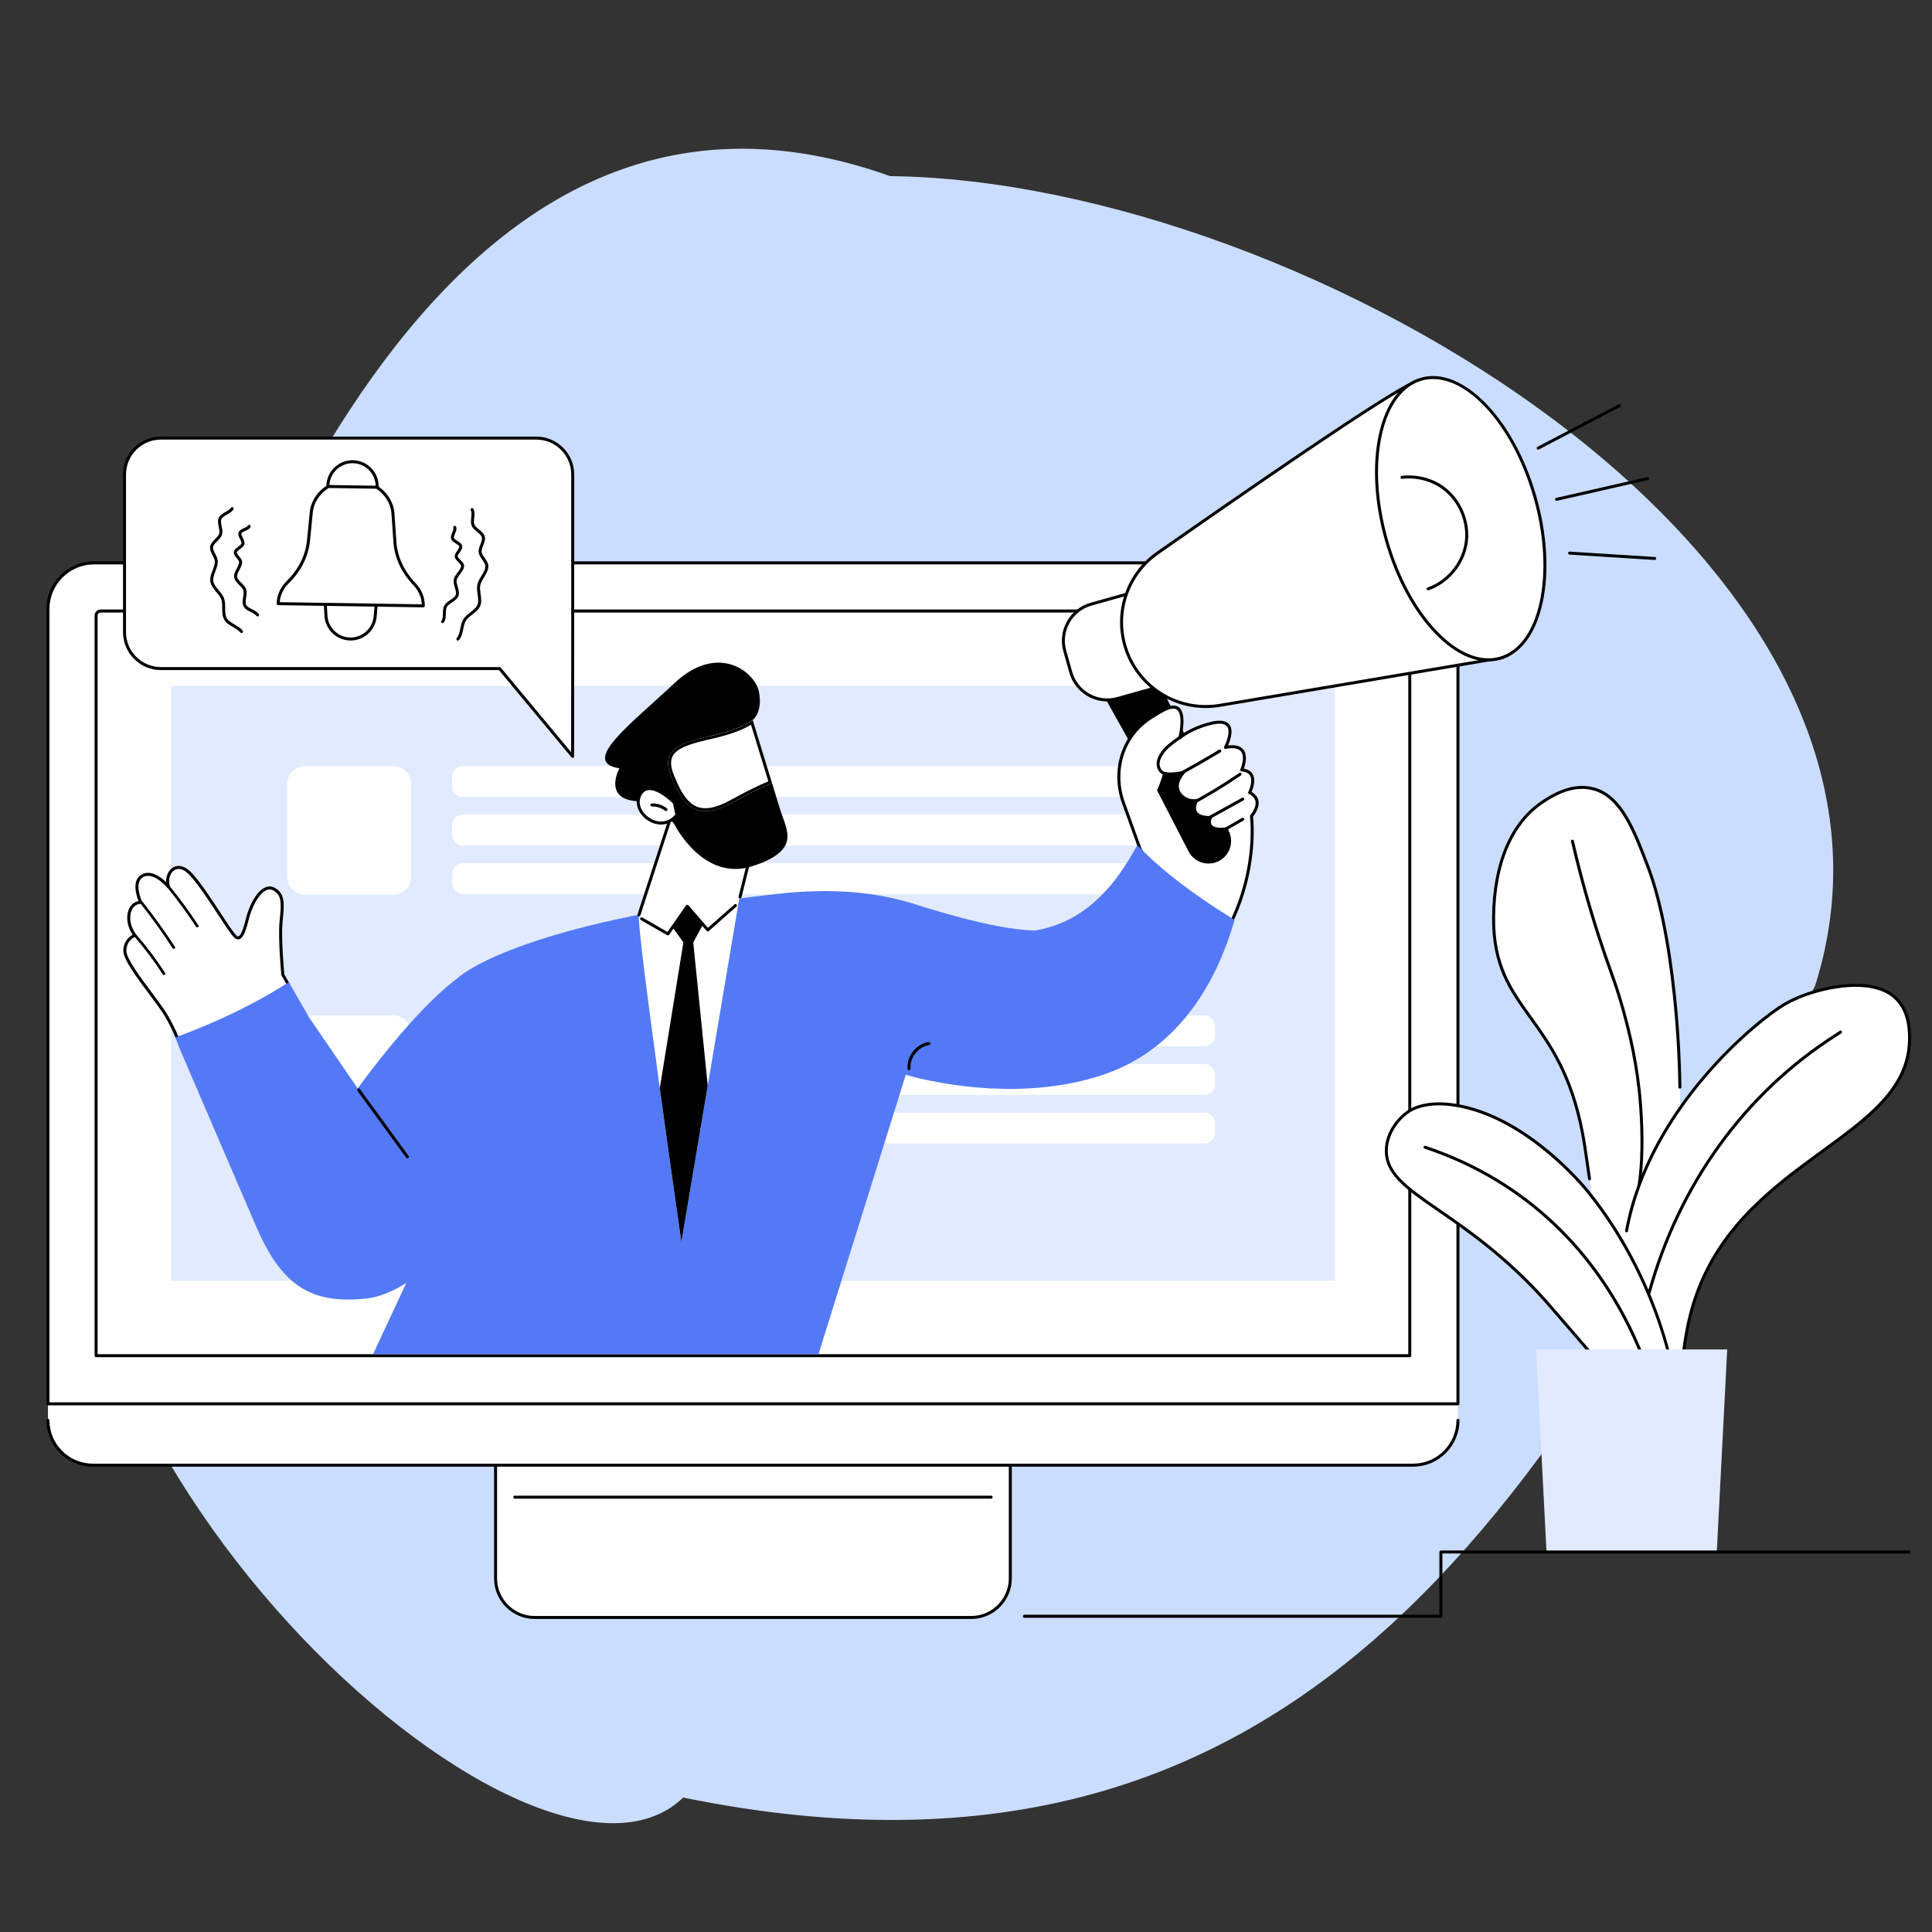 <svg xmlns="http://www.w3.org/2000/svg" id="a" viewBox="0 0 1080 1080"><rect x="0" y="0" width="1080" height="1080" fill="#333333" stroke="none"/><defs><style>.b{fill:#000;}.b,.c,.d,.e,.f{stroke-width:0px;}.c{fill:#e2eaff;}.d{fill:#caddff;}.e{fill:#5479f7;}.f{fill:#fff;}</style></defs><path class="d" d="M1014.64,551.13c-142.57,276.19-279.83,525.68-632.74,453.72-84.83,81.85-393.57-204.31-331.74-415C150.03,215.35,294.32,25.78,497.59,98.47c231.91,2.53,592.29,215.13,517.05,452.66Z"></path><path class="f" d="M26.8,793.95c0,13.85,11.23,25.09,25.09,25.09h738.03c13.85,0,25.09-11.23,25.09-25.09v-13.58H26.82l-.02,13.58h0Z"></path><path class="b" d="M789.91,819.87H51.88c-14.29,0-25.92-11.63-25.92-25.92,0-.46.37-.84.84-.84s.84.38.84.84c0,13.37,10.88,24.25,24.25,24.25h738.03c13.37,0,24.25-10.88,24.25-24.25,0-.46.38-.84.84-.84s.84.38.84.84c0,14.29-11.63,25.92-25.92,25.92h0Z"></path><path class="f" d="M814.99,784.76H26.8v-444.3c0-14.25,11.56-25.81,25.81-25.81h736.58c14.25,0,25.81,11.56,25.81,25.81v444.3h0Z"></path><path class="b" d="M27.64,783.92h786.52v-443.46c0-13.77-11.2-24.97-24.97-24.97H52.61c-13.77,0-24.97,11.2-24.97,24.97v443.46h0ZM814.99,785.59H26.8c-.46,0-.84-.38-.84-.84v-444.3c0-14.69,11.95-26.65,26.65-26.65h736.58c14.69,0,26.65,11.95,26.65,26.65v444.3c0,.46-.38.84-.84.84h0Z"></path><path class="b" d="M54.56,757h732.68v-412.85c0-.96-.79-1.75-1.75-1.75H56.3c-.96,0-1.75.78-1.75,1.75v412.85h0ZM788.07,758.67H53.72c-.46,0-.84-.37-.84-.84v-413.69c0-1.89,1.53-3.42,3.42-3.42h729.19c1.89,0,3.42,1.53,3.42,3.42v413.69c0,.46-.38.84-.84.84h0Z"></path><polygon class="c" points="95.59 715.97 95.59 383.43 746.2 383.43 746.2 715.97 95.59 715.97 95.59 715.97"></polygon><path class="f" d="M542.89,904.18h-243.99c-12.08,0-21.88-9.79-21.88-21.87v-63.27h287.74v63.27c0,12.08-9.8,21.87-21.88,21.87h0Z"></path><path class="b" d="M277.86,819.87v62.44c0,11.6,9.44,21.04,21.04,21.04h243.99c11.6,0,21.04-9.44,21.04-21.04v-62.44h-286.07ZM542.89,905.02h-243.99c-12.53,0-22.71-10.19-22.71-22.71v-63.27c0-.46.37-.84.84-.84h287.74c.46,0,.84.38.84.84v63.27c0,12.53-10.19,22.71-22.71,22.71h0Z"></path><path class="b" d="M554.05,837.76h-266.3c-.46,0-.84-.38-.84-.84s.38-.84.84-.84h266.3c.46,0,.84.37.84.84s-.38.84-.84.84h0Z"></path><path class="f" d="M219.89,500.15h-49.41c-5.47,0-9.9-4.43-9.9-9.89v-52.13c0-5.47,4.43-9.9,9.9-9.9h49.41c5.46,0,9.9,4.43,9.9,9.9v52.13c0,5.46-4.43,9.89-9.9,9.89h0Z"></path><path class="f" d="M673.22,445.48h-414.54c-3.28,0-5.94-2.66-5.94-5.94v-5.35c0-3.28,2.66-5.94,5.94-5.94h414.54c3.28,0,5.94,2.66,5.94,5.94v5.35c0,3.28-2.66,5.94-5.94,5.94h0Z"></path><path class="f" d="M673.22,472.65h-414.54c-3.28,0-5.94-2.66-5.94-5.95v-5.35c0-3.28,2.66-5.94,5.94-5.94h414.54c3.28,0,5.94,2.66,5.94,5.94v5.35c0,3.28-2.66,5.95-5.94,5.95h0Z"></path><path class="f" d="M673.22,499.82h-414.54c-3.28,0-5.94-2.66-5.94-5.95v-5.35c0-3.28,2.66-5.95,5.94-5.95h414.54c3.28,0,5.94,2.66,5.94,5.95v5.35c0,3.28-2.66,5.95-5.94,5.95h0Z"></path><path class="f" d="M219.89,639.55h-49.41c-5.47,0-9.9-4.43-9.9-9.89v-52.13c0-5.46,4.43-9.89,9.9-9.89h49.41c5.46,0,9.9,4.43,9.9,9.89v52.13c0,5.46-4.43,9.89-9.9,9.89h0Z"></path><path class="f" d="M673.22,584.87h-414.54c-3.28,0-5.94-2.66-5.94-5.94v-5.35c0-3.28,2.66-5.95,5.94-5.95h414.54c3.28,0,5.94,2.66,5.94,5.95v5.35c0,3.28-2.66,5.94-5.94,5.94h0Z"></path><path class="f" d="M673.22,612.04h-414.54c-3.28,0-5.94-2.66-5.94-5.94v-5.35c0-3.28,2.66-5.95,5.94-5.95h414.54c3.28,0,5.94,2.66,5.94,5.95v5.35c0,3.28-2.66,5.94-5.94,5.94h0Z"></path><path class="f" d="M673.22,639.21h-414.54c-3.28,0-5.94-2.66-5.94-5.94v-5.35c0-3.28,2.66-5.95,5.94-5.95h414.54c3.28,0,5.94,2.66,5.94,5.95v5.35c0,3.28-2.66,5.94-5.94,5.94h0Z"></path><path class="f" d="M69.79,531.58c0,6.77,17.25,26.46,22.89,35.77,2.85,4.7,5.06,9.52,6.56,13.14,7.65-2.87,15.07-4.92,22.54-8.24,8.58-3.8,16.68-7.55,24.89-12.09,5.22-2.89,9.62-6.42,14.64-9.64l-3.2-5.57s-1.88-20.02-1.03-29.32c.85-9.3,1.91-15.28-3.73-18.51-5.76-3.3-11.64,5.08-14.55,14.65-1.02,3.34-3.21,15.52-7.15,11.85-3.95-3.66-17.02-26.74-25.3-35.29-7.98-8.24-14.45.05-12.2,7.38,0,0-7.89-9.58-14.38-6.2-6.48,3.38-1.13,14.94-1.13,14.94,0,0-5.36-.28-6.48,6.49-1.13,6.77,3.28,11.91,3.28,11.91,0,0-5.64,1.97-5.64,8.74h0Z"></path><path class="b" d="M78.52,505.27c-.61,0-4.61.22-5.54,5.79-1.05,6.31,3.05,11.18,3.09,11.23.18.21.24.5.17.76-.07.27-.27.48-.53.57-.2.07-5.08,1.89-5.08,7.95,0,4.21,7.86,14.76,14.18,23.23,3.43,4.59,6.66,8.94,8.58,12.1,2.75,4.54,4.9,9.19,6.3,12.51,2.62-.96,5.23-1.85,7.76-2.71,4.8-1.63,9.34-3.17,13.99-5.22,9.17-4.07,16.91-7.68,24.83-12.06,3.21-1.78,6.06-3.77,9.08-5.87,1.57-1.09,3.18-2.22,4.84-3.31l-2.81-4.88c-.06-.1-.1-.22-.11-.34-.08-.82-1.87-20.2-1.03-29.47.07-.72.13-1.42.2-2.1.77-8.05,1.23-12.9-3.51-15.62-1.26-.72-2.53-.82-3.88-.28-3.49,1.38-7.2,7.05-9.46,14.45-.16.51-.34,1.24-.56,2.09-1.36,5.34-2.79,10.19-5.3,10.94-.62.18-1.58.19-2.66-.81-1.78-1.65-5.06-6.67-9.22-13.02-5.1-7.79-11.46-17.5-16.11-22.29-2.93-3.03-5.82-3.93-8.14-2.56-2.59,1.53-3.75,5.53-2.65,9.1.12.38-.05.8-.4.98-.35.19-.79.11-1.04-.2-.07-.09-7.54-9.02-13.34-6-5.7,2.98-.81,13.74-.76,13.85.12.27.1.58-.07.82-.16.24-.44.38-.74.36h-.07ZM99.23,581.33c-.33,0-.64-.2-.77-.52-1.36-3.29-3.59-8.23-6.5-13.03-1.88-3.1-5.09-7.41-8.49-11.97-7.14-9.57-14.52-19.47-14.52-24.24,0-5.45,3.44-8.07,5.2-9.05-1.24-1.8-3.74-6.23-2.82-11.74.89-5.32,4.24-6.71,6.1-7.06-1.21-3.08-4-11.87,1.95-14.97,5.03-2.62,10.61,1.61,13.48,4.37-.14-3.44,1.31-6.69,3.88-8.22,1.43-.84,5.27-2.25,10.2,2.84,4.76,4.91,10.89,14.28,16.31,22.55,3.94,6.01,7.33,11.2,8.96,12.71.6.56.94.46,1.05.43,1.81-.54,3.4-6.75,4.16-9.75.22-.88.42-1.63.58-2.16,1.91-6.26,5.65-13.62,10.44-15.52,1.83-.73,3.62-.6,5.33.38,5.68,3.25,5.12,9.12,4.35,17.23-.06.68-.13,1.37-.2,2.09-.79,8.65.83,26.97,1.01,28.98l3.11,5.41c.22.39.1.88-.27,1.12-1.88,1.2-3.7,2.48-5.46,3.71-2.92,2.04-5.94,4.14-9.23,5.96-7.97,4.42-15.74,8.04-24.96,12.13-4.72,2.09-9.5,3.71-14.13,5.28-2.76.94-5.62,1.91-8.46,2.97-.1.03-.2.05-.29.05h0Z"></path><path class="b" d="M110.91,517.31c-5.07-7.73-10.55-15.2-16.39-22.37-.62-.76-1.68.32-1.07,1.07,5.76,7.07,11.15,14.44,16.16,22.06.53.81,1.84.05,1.31-.76h0Z"></path><path class="b" d="M97.8,529.28c-5.66-8.69-11.73-17.12-18.17-25.26-.6-.76-1.67.31-1.07,1.07,6.36,8.03,12.34,16.36,17.93,24.95.53.82,1.84.06,1.31-.76h0Z"></path><path class="b" d="M92.33,543.95c-4.83-7.49-10.18-14.62-16.02-21.35-.64-.74-1.71.34-1.07,1.07,5.75,6.63,11.02,13.66,15.78,21.04.53.82,1.84.06,1.31-.76h0Z"></path><path class="e" d="M508.4,504.53c-23.72-6.97-48.61-7.64-73.19-4.91-149.09,16.53-179.74,47.43-179.74,47.43-28.59,21.38-63.54,72.57-63.54,72.57l59.28,45.9-42.67,91.48h249l48.79-156.18s20.1,6.21,47.45,7.61l24.84-88.23c-24.84-.63-63.54-13.71-70.22-15.67h0Z"></path><path class="e" d="M212.87,627.3l-40.08-58.54-11.35-19.74c-5.99,3.85-12.13,7.46-18.4,10.83-8.32,4.48-16.86,8.55-25.54,12.3-6.41,2.77-12.9,5.35-19.44,7.81,1.28,3.16,1.95,5.24,1.95,5.24,0,0,29.1,67.83,43.2,100.46,14.1,32.62,30.21,43.5,61.22,40.27,31.01-3.22,63.22-48.29,63.22-48.29,0,0-3.62-30.2-54.77-50.34h0Z"></path><path class="b" d="M227.74,647.5c-.26,0-.51-.12-.68-.35l-27.25-37.37c-.27-.38-.19-.9.18-1.17.37-.27.9-.19,1.17.18l27.25,37.37c.27.38.19.9-.18,1.17-.15.11-.32.16-.49.16h0Z"></path><path class="b" d="M508.18,598.25c-.43,0-.8-.33-.84-.76-.61-7.04,4.77-13.9,11.75-14.99.46-.07.88.24.96.7.07.46-.24.88-.7.96-6.04.94-10.87,7.1-10.34,13.18.04.46-.3.87-.76.91-.03,0-.05,0-.07,0h0Z"></path><polygon class="b" points="656.37 459.34 610.3 376.85 640.97 367.5 683.68 454.06 656.37 459.34 656.37 459.34"></polygon><path class="f" d="M637.17,474.22s36.34,72.05,51.28,40.88c14.94-31.16,11.12-58.9,11.12-58.9,0,0,7.79-8.83-1.03-13.11,0,0,6-11.97-4.42-12.68,0,0,6.94-15.61-9.09-12.64,0,0,9.56-17.87-8.33-13.35-11.59,2.93-17.17,7.99-17.17,7.99,0,0,4.91-19.03-5.02-17-3.12.64-5.92,2.48-10.95,5.62-16.19,10.08-22.01,29.81-15.55,47.75l9.16,25.44h0Z"></path><path class="b" d="M637.94,473.89c.87,1.71,24.72,48.2,40.83,48.2h.08c3.55-.03,6.52-2.51,8.84-7.34,14.66-30.58,11.09-58.15,11.05-58.43-.03-.24.04-.48.2-.67.04-.04,3.6-4.15,2.87-7.79-.33-1.66-1.56-3.01-3.63-4.02-.2-.1-.36-.27-.43-.48-.07-.21-.05-.44.05-.64.03-.06,2.88-5.84.99-9.14-.79-1.38-2.38-2.16-4.72-2.32-.27-.02-.52-.17-.66-.4-.14-.23-.16-.52-.05-.77.03-.07,2.94-6.74.37-10-1.4-1.77-4.27-2.27-8.54-1.48-.32.06-.64-.07-.83-.33s-.21-.61-.06-.89c1.18-2.22,3.78-8.57,1.61-11.34-1.31-1.68-4.43-1.96-9-.8-11.22,2.83-16.76,7.75-16.81,7.8-.27.25-.68.29-.99.09-.32-.19-.47-.57-.38-.92.83-3.22,2.38-12.22-.41-15.15-.84-.88-2.02-1.15-3.63-.82-2.75.56-5.35,2.18-9.66,4.87l-1.02.64c-15.41,9.59-21.66,28.82-15.21,46.76l9.14,25.39h0ZM678.77,523.77c-17.36,0-41.34-47.16-42.35-49.17-.02-.03-.03-.06-.04-.09l-9.16-25.44c-6.73-18.69-.19-38.73,15.9-48.75l1.02-.64c4.47-2.79,7.16-4.47,10.21-5.09,2.19-.45,3.94,0,5.19,1.31,2.98,3.14,2.03,10.67,1.31,14.47,2.54-1.76,7.7-4.74,15.66-6.75,5.34-1.35,8.95-.88,10.73,1.39,2.51,3.21.44,8.99-.75,11.7,4.08-.49,6.95.29,8.57,2.34,2.51,3.19,1.06,8.43.26,10.66,2.34.37,4,1.39,4.94,3.04,1.89,3.31.18,8.13-.61,9.97,2.14,1.22,3.42,2.84,3.82,4.82.77,3.86-2.12,7.82-3.01,8.92.38,3.44,2.7,29.92-11.24,59.01-2.62,5.46-6.09,8.25-10.33,8.29-.03,0-.06,0-.1,0h0Z"></path><path class="b" d="M646.78,441.78l17.61,34.12c3.01,5.83,9.98,8.38,16.04,5.86,6.53-2.71,9.55-10.27,6.68-16.74l-1.15-2.6s-13.01,2.36-7.91-6.35c0,0-14.73,1.76-7.45-9.75,0,0-3.62,1.2-6.82-.26-4.68-2.13-8.47-8.08,1.23-16.44-7.5,3.25-14.54,1.96-14.54,1.96,0,0-1.89,6.57-3.7,10.21h0Z"></path><path class="b" d="M659.08,433.71c-.3,0-.58-.16-.74-.44-.22-.41-.07-.92.33-1.14,7.66-4.17,15.32-8.56,22.79-13.05.39-.24.91-.11,1.15.29.24.4.11.91-.28,1.15-7.49,4.51-15.18,8.91-22.86,13.09-.13.07-.27.1-.4.1h0Z"></path><path class="b" d="M663.63,451.46c-.3,0-.59-.16-.74-.45-.22-.41-.06-.92.35-1.13,10.12-5.34,20.06-11.33,29.52-17.78.39-.26.9-.16,1.17.22.26.38.16.9-.22,1.16-9.52,6.49-19.51,12.5-29.69,17.88-.13.07-.26.1-.39.1h0Z"></path><path class="b" d="M672.66,459.7c-.29,0-.58-.16-.73-.43-.22-.4-.08-.91.33-1.14l22.05-12.15c.41-.22.92-.08,1.14.33.22.41.08.91-.33,1.14l-22.05,12.15c-.13.07-.27.1-.4.1h0Z"></path><path class="b" d="M651.81,433.37s-.03,0-.05,0c-2.96-.15-4.99-3.08-5.18-5.71-.16-2.23.63-4.6,2.42-7.24,2.21-3.26,5.89-5.88,8.33-7.62.86-.61,1.6-1.14,2.04-1.52.35-.31.88-.27,1.18.08.31.35.27.88-.08,1.18-.5.44-1.24.97-2.17,1.63-2.34,1.67-5.88,4.18-7.92,7.19-1.57,2.32-2.27,4.34-2.14,6.18.14,1.92,1.62,4.05,3.6,4.15.46.02.82.42.79.88-.02.45-.39.79-.84.79h0Z"></path><path class="f" d="M649.87,383.41l-25.13,7.07c-11.28,3.17-23-3.4-26.17-14.68l-3.35-11.89c-3.17-11.28,3.4-23,14.68-26.17l25.13-7.07,14.84,52.74h0Z"></path><path class="b" d="M634.45,331.7l-24.32,6.84c-10.82,3.04-17.15,14.32-14.1,25.14l3.34,11.89c3.05,10.82,14.32,17.14,25.14,14.1l24.33-6.84-14.39-51.13h0ZM619,392.11c-9.63,0-18.5-6.37-21.24-16.09l-3.34-11.89c-3.29-11.71,3.55-23.91,15.26-27.2l25.13-7.07c.44-.12.91.13,1.03.58l14.84,52.74c.06.21.03.44-.08.64-.11.19-.29.34-.51.4l-25.13,7.07c-1.99.56-3.99.83-5.96.83h0Z"></path><path class="f" d="M823.58,228.95s-14.25-22.62-33.7-14.83c-14.2,5.69-98.37,63.97-142.79,95.03-16.43,11.49-23.79,32.11-18.37,51.41,6.53,23.19,29.49,37.74,53.24,33.73l157.26-26.54s17.48-4.04,18.2-30.37c.72-26.33-33.85-108.43-33.85-108.43h0Z"></path><path class="b" d="M798,213.34c-2.49,0-5.1.46-7.81,1.55-13.94,5.58-95.34,61.88-142.62,94.94-16.12,11.27-23.37,31.56-18.04,50.5,6.42,22.83,28.9,37.08,52.29,33.13l157.26-26.54c.64-.15,16.81-4.24,17.5-29.56.7-25.53-32.6-105.26-33.75-108.01-.68-1.03-10.71-16-24.83-16h0ZM674.03,395.79c-21.16,0-40.2-13.99-46.11-35.01-5.52-19.62,1.99-40.65,18.69-52.32,47.34-33.1,128.86-89.48,142.95-95.12,19.87-7.96,34.58,14.93,34.72,15.17.03.04.05.08.06.12,1.42,3.36,34.63,82.56,33.92,108.77-.73,26.67-18.67,31.12-18.85,31.16l-157.31,26.55c-2.71.46-5.41.68-8.07.68h0Z"></path><path class="f" d="M858.16,278.23c12.12,43.09,3.31,83.26-19.67,89.73-22.98,6.47-51.44-23.22-63.56-66.31-12.12-43.09-3.31-83.26,19.67-89.73,22.98-6.47,51.44,23.22,63.56,66.31h0Z"></path><path class="b" d="M801.09,211.87c-2.12,0-4.21.28-6.26.86-10.81,3.04-18.76,13.87-22.41,30.5-3.68,16.82-2.51,37.48,3.32,58.19,5.83,20.71,15.6,38.96,27.51,51.39,11.78,12.29,24.22,17.39,35.02,14.35,10.81-3.04,18.76-13.87,22.41-30.5,3.69-16.82,2.51-37.48-3.32-58.19-10.89-38.7-35.06-66.59-56.27-66.59h0ZM831.99,369.68c-9.66,0-20.06-5.41-29.95-15.72-12.1-12.62-22.01-31.12-27.91-52.09-5.9-20.97-7.09-41.92-3.34-59,3.79-17.26,12.16-28.54,23.59-31.76,23.38-6.58,52.37,23.43,64.6,66.89,5.9,20.97,7.08,41.92,3.34,59-3.78,17.26-12.16,28.54-23.59,31.76-2.19.62-4.44.92-6.74.92h0Z"></path><path class="b" d="M798.34,330.03c-.35,0-.67-.22-.79-.56-.15-.44.08-.91.52-1.07,10.73-3.75,19.04-13.83,20.7-25.08,1.65-11.25-3.42-23.29-12.61-29.97-6.23-4.52-14.36-6.59-22.33-5.67-.47.05-.87-.28-.93-.74-.05-.46.28-.87.74-.93,8.36-.97,16.94,1.21,23.5,5.98,9.69,7.04,15.02,19.72,13.29,31.57-1.74,11.85-10.5,22.46-21.8,26.41-.09.03-.18.05-.28.05h0Z"></path><path class="b" d="M859.85,251.35c-.3,0-.59-.16-.74-.45-.21-.41-.06-.92.35-1.13l45.46-23.79c.41-.21.92-.06,1.13.35.22.41.06.92-.35,1.13l-45.45,23.79c-.13.06-.26.1-.39.1h0Z"></path><path class="b" d="M870.12,279.97c-.38,0-.73-.26-.81-.65-.11-.45.18-.9.63-1l50.95-11.62c.45-.1.9.18,1,.63s-.18.9-.63,1l-50.95,11.62c-.06.01-.13.02-.19.02h0Z"></path><path class="b" d="M924.95,313.02s-.03,0-.05,0l-47.52-2.99c-.46-.03-.81-.43-.79-.89.03-.46.42-.81.89-.78l47.53,2.99c.46.03.81.43.78.89-.03.44-.39.78-.84.78h0Z"></path><path class="e" d="M680.69,508.27c-6.3-4.1-12.5-8.36-18.52-12.86-5.95-4.45-11.73-9.12-17.24-14.1-3.15-2.84-6.19-5.8-9.14-8.85-6.47,11.44-13.26,22.5-25.01,32.61-9.99,8.6-21.12,13.21-32.17,15.12l-19.8,40.33-5.03,47.9c18.9.97,41.27-.35,62.86-7.61,45.13-15.18,64.92-56.52,73.5-86.55-3.17-1.96-6.32-3.96-9.45-5.99h0Z"></path><path class="b" d="M684.92,464.42c-.29,0-.57-.15-.73-.42-.23-.4-.09-.92.31-1.14l9.77-5.61c.4-.23.91-.09,1.14.31.23.4.09.91-.31,1.14l-9.76,5.61c-.13.08-.28.11-.42.11h0Z"></path><path class="f" d="M376.95,450.63l-19.77,60.81c-1.77,5.44,23.73,182.94,23.73,182.94l32.2-191.26,7.51-29.47-43.66-23.01h0Z"></path><path class="b" d="M384.2,506.52l-8.17,11.99,6,8.26-13.2,81.49c6.01,43.89,12.07,86.11,12.07,86.11l14.73-87.49-8.1-80.01,5.31-9.84-8.65-10.52h0Z"></path><path class="b" d="M357.18,512.28c-.08,0-.17-.02-.26-.04-.44-.14-.68-.62-.54-1.06l19.77-60.81c.08-.24.25-.42.48-.52.23-.09.49-.08.71.04l43.66,23.01c.34.18.52.57.42.95l-6.92,27.74c-.11.45-.57.72-1.02.61-.45-.11-.72-.57-.61-1.01l6.76-27.11-42.2-22.25-19.47,59.87c-.11.35-.44.58-.8.58h0Z"></path><path class="b" d="M373.37,522.9c-.14,0-.28-.04-.42-.11l-14.71-8.46c-.4-.23-.54-.74-.31-1.14.23-.4.74-.54,1.15-.31l14.04,8.08,10.38-14.83c.15-.21.38-.34.64-.36.25-.01.51.09.68.29l10.93,12.59,14.81-13.09c.35-.31.88-.27,1.18.07.31.35.27.88-.07,1.18l-15.45,13.65c-.17.15-.38.22-.61.21-.22-.02-.43-.12-.58-.29l-10.78-12.42-10.2,14.57c-.16.23-.42.36-.69.36h0Z"></path><path class="b" d="M397.97,411.26c17.31-3.91,22.78-8.81,22.78-8.81,0,0,5.64-3.88,3.58-15.41-2.06-11.52-23.04-27.98-47.26-5.19-24.23,22.79-53.19,44.26-30.81,47.63,0,0-12.23,22.08,19.36,17.97l11.33,13.26s16.02,32.45,43.66,23.48c27.65-8.97,19-20.26,15.65-31.18-.98-3.2-2.72-8.87-4.69-15.28-5.88,2.32-13.22,5.97-22.68,11.13-20.48,11.17-28.24-33.7-10.93-37.61h0Z"></path><path class="f" d="M397.97,411.26c-17.31,3.91-29.02,7.25-22.82,22.62,6.21,15.36,13.27,26.15,33.75,14.99,9.46-5.16,16.8-8.81,22.68-11.13-4.75-15.47-10.83-35.29-10.83-35.29,0,0-5.47,4.9-22.78,8.81h0Z"></path><path class="b" d="M420.75,402.46s-5.47,4.9-22.78,8.81c-17.31,3.91-29.02,7.25-22.82,22.62,4.43,10.96,9.29,19.59,19.14,19.59,3.96,0,8.73-1.4,14.61-4.6,9.46-5.16,16.8-8.81,22.68-11.13-4.75-15.47-10.83-35.29-10.83-35.29h0ZM419.82,405.14l9.7,31.63c-5.44,2.25-12.31,5.66-21.43,10.63-5.43,2.96-9.94,4.4-13.81,4.4-8.41,0-12.96-7.09-17.58-18.54-1.82-4.51-2.04-7.97-.68-10.58,2.61-4.99,11.27-7.29,22.31-9.78,12.03-2.72,18.52-5.94,21.48-7.76h0Z"></path><path class="f" d="M376.95,448.65s-14-14.2-19.18-4.4c-5.19,9.8,11.12,22.84,20.65,11.32l-1.47-6.92h0Z"></path><path class="b" d="M363.14,441.64c-.29,0-.57.02-.85.06-1.62.24-2.86,1.2-3.78,2.95-2.45,4.63.39,9.8,4.46,12.52,3.81,2.54,9.86,3.55,14.55-1.82l-1.34-6.27c-1.15-1.12-7.87-7.43-13.05-7.43h0ZM369.56,460.93c-2.79,0-5.44-.99-7.52-2.37-4.69-3.14-7.92-9.19-5.01-14.69,1.17-2.22,2.86-3.5,5.02-3.82,6.56-.96,15.13,7.65,15.49,8.02.11.11.19.26.22.41l1.47,6.92c.05.25-.01.51-.17.71-2.91,3.52-6.3,4.82-9.51,4.82h0Z"></path><path class="b" d="M372.29,453.38c-.18,0-.36-.06-.51-.17-2.06-1.59-4.75-2.47-7.35-2.4,0,0-.02,0-.02,0-.45,0-.82-.36-.84-.82-.01-.46.35-.85.82-.86,3.04-.08,6.01.89,8.41,2.75.36.28.43.81.15,1.17-.17.21-.41.33-.66.33h0Z"></path><path class="f" d="M299.8,244.89H89.95c-11.24,0-20.35,9.11-20.35,20.35v88.16c0,11.24,9.11,20.35,20.35,20.35h189.34l40.81,49.07.05-69.42v-88.16c0-11.24-9.11-20.35-20.35-20.35h0Z"></path><path class="b" d="M89.95,245.73c-10.76,0-19.51,8.75-19.51,19.51v88.16c0,10.76,8.75,19.51,19.51,19.51h189.34c.25,0,.49.11.65.3l39.33,47.29.05-67.1v-88.16c0-10.76-8.75-19.51-19.51-19.51H89.95ZM320.1,423.65c-.24,0-.48-.11-.64-.3l-40.56-48.77H89.95c-11.68,0-21.18-9.5-21.18-21.18v-88.16c0-11.68,9.5-21.18,21.18-21.18h209.85c11.68,0,21.18,9.5,21.18,21.18v88.16l-.05,69.42c0,.35-.22.67-.55.79-.09.03-.19.05-.28.05h0Z"></path><path class="f" d="M181.66,334.61l.54,9.48c.36,7.26,6.29,13,13.56,13.11,7.27.11,13.38-5.45,13.95-12.69l.83-9.46-28.89-.44h0Z"></path><path class="b" d="M182.55,335.46l.49,8.58c.33,6.81,5.93,12.22,12.74,12.32.07,0,.13,0,.2,0,6.72,0,12.37-5.2,12.91-11.92l.75-8.57-27.09-.41h0ZM195.98,358.04c-.07,0-.15,0-.22,0-7.69-.12-14.01-6.23-14.38-13.91l-.54-9.47c-.01-.23.07-.46.23-.63.16-.17.35-.26.62-.26l28.89.44c.23,0,.45.1.61.28.16.17.23.4.21.63l-.83,9.46c-.6,7.59-6.98,13.46-14.57,13.46h0Z"></path><path class="f" d="M211.37,280.69l-.54-9.48c-.36-7.26-6.29-13-13.56-13.11-7.27-.11-13.38,5.45-13.95,12.69l-.83,9.46,28.89.44h0Z"></path><path class="b" d="M183.4,279.43l27.09.41-.49-8.58c-.33-6.81-5.93-12.22-12.74-12.32-.07,0-.13,0-.2,0-6.72,0-12.37,5.2-12.91,11.92l-.75,8.57h0ZM211.38,281.53h-.01l-28.89-.44c-.23,0-.45-.1-.61-.28-.16-.17-.23-.4-.21-.63l.83-9.46c.61-7.66,7.08-13.57,14.8-13.46,7.69.12,14.01,6.23,14.38,13.91l.54,9.47c.01.23-.07.46-.23.63-.16.16-.38.26-.6.26h0Z"></path><path class="f" d="M231.67,326.52c-6.41-6.69-10.32-14.92-10.92-23.6l-1.07-15.66c-.36-6.08-3.82-11.43-9.01-14.89l-27.22-.41c-5.3,3.3-8.92,8.54-9.46,14.61l-1.54,15.62c-.86,8.66-5.02,16.76-11.63,23.26-3.29,3.23-5.25,7.45-5.32,11.99l81.13,1.23c.07-4.55-1.77-8.82-4.96-12.15h0Z"></path><path class="b" d="M156.37,336.62l79.41,1.2c-.16-3.91-1.81-7.69-4.71-10.72-6.69-6.99-10.55-15.34-11.15-24.13l-1.07-15.66c-.32-5.54-3.4-10.67-8.44-14.11l-26.72-.41c-5.15,3.29-8.37,8.32-8.86,13.84l-1.54,15.63c-.87,8.77-4.97,16.99-11.87,23.78-2.99,2.94-4.76,6.67-5.04,10.57h0ZM236.62,339.51h-.01l-81.13-1.23c-.46,0-.83-.39-.82-.85.07-4.65,2.05-9.11,5.57-12.58,6.62-6.51,10.55-14.37,11.38-22.75l1.54-15.62c.54-6.12,4.13-11.67,9.85-15.23.13-.08.29-.13.44-.13,0,0,0,0,.01,0l27.22.41c.16,0,.32.05.45.14,5.61,3.74,9.03,9.4,9.39,15.53l1.07,15.65c.57,8.39,4.27,16.38,10.69,23.08,3.42,3.57,5.26,8.09,5.19,12.74,0,.46-.38.82-.84.82h0Z"></path><path class="b" d="M247.44,348.33c-.18,0-.36-.06-.51-.17-.37-.28-.44-.81-.15-1.17.72-.94.76-2.46.81-4.07.04-1.57.09-3.18.8-4.47.72-1.29,2.07-2.2,3.37-3.07,1.33-.89,2.59-1.73,2.99-2.83.4-1.1-.03-2.55-.48-4.09-.44-1.5-.9-3.06-.63-4.51.26-1.42,1.24-2.69,2.18-3.92.99-1.29,1.92-2.51,1.94-3.71,0-.57-.81-1.39-1.54-2.1-.93-.92-1.9-1.87-2-3.03-.11-1.17.67-2.3,1.42-3.39.57-.83,1.22-1.77,1.11-2.31-.11-.55-1.09-1.17-1.95-1.71-1.11-.7-2.27-1.43-2.62-2.54-.36-1.12.16-2.38.66-3.6.39-.94.82-2,.59-2.51-.19-.42,0-.92.43-1.1.42-.19.92,0,1.1.43.52,1.17-.04,2.52-.58,3.83-.37.9-.79,1.92-.62,2.45.17.53,1.1,1.12,1.92,1.63,1.2.75,2.44,1.53,2.69,2.79.26,1.24-.57,2.44-1.38,3.6-.56.8-1.18,1.71-1.13,2.28.05.55.83,1.32,1.51,1.99,1.01,1,2.06,2.03,2.04,3.32-.03,1.75-1.18,3.25-2.29,4.7-.86,1.12-1.67,2.18-1.86,3.2-.2,1.06.19,2.36.59,3.73.51,1.73,1.04,3.52.45,5.13-.59,1.61-2.14,2.65-3.64,3.65-1.19.8-2.32,1.55-2.84,2.49-.51.93-.55,2.28-.59,3.7-.05,1.8-.1,3.67-1.15,5.04-.16.21-.41.33-.66.33h0Z"></path><path class="b" d="M255.94,358.08c-.2,0-.39-.07-.55-.21-.35-.3-.38-.83-.08-1.18,1.17-1.34,1.58-3.31,2.02-5.4.38-1.81.77-3.69,1.72-5.2.96-1.53,2.47-2.71,3.94-3.86,1.68-1.31,3.26-2.55,3.92-4.17.66-1.63.38-3.64.08-5.76-.26-1.83-.52-3.72-.16-5.47.35-1.71,1.33-3.32,2.27-4.87,1.12-1.85,2.19-3.6,2.22-5.41.02-1.17-.84-2.4-1.75-3.71-.89-1.28-1.82-2.6-2-4.05-.18-1.48.41-3,.98-4.48.57-1.47,1.1-2.85.81-3.96-.29-1.11-1.44-2.06-2.66-3.06-1.22-1-2.48-2.04-3.04-3.41-.56-1.37-.4-2.99-.24-4.56.16-1.57.31-3.05-.26-4.05-.23-.4-.09-.91.31-1.14.4-.23.91-.09,1.14.31.84,1.47.65,3.29.47,5.05-.15,1.42-.28,2.77.12,3.75.4.98,1.45,1.84,2.56,2.75,1.37,1.13,2.79,2.29,3.22,3.93.43,1.62-.23,3.33-.87,4.98-.52,1.34-1.01,2.61-.88,3.67.12,1.03.89,2.13,1.7,3.29,1.02,1.47,2.08,2.98,2.06,4.7-.04,2.27-1.27,4.29-2.46,6.25-.91,1.5-1.77,2.91-2.06,4.34-.3,1.47-.07,3.13.18,4.9.32,2.25.64,4.57-.19,6.62-.83,2.04-2.67,3.47-4.45,4.86-1.41,1.1-2.75,2.15-3.55,3.43-.79,1.26-1.13,2.91-1.5,4.66-.46,2.21-.94,4.5-2.4,6.16-.17.19-.4.29-.63.29h0Z"></path><path class="b" d="M143.97,344.59c-.26,0-.52-.12-.68-.35-.63-.88-1.85-1.5-3.14-2.16-1.6-.81-3.25-1.65-4.02-3.16-.79-1.54-.49-3.38-.2-5.16.23-1.41.44-2.74.11-3.76-.33-1.01-1.28-1.96-2.28-2.96-1.28-1.28-2.61-2.61-2.87-4.33-.25-1.68.62-3.33,1.45-4.91.64-1.22,1.31-2.48,1.33-3.57.01-.57-.69-1.44-1.3-2.2-.89-1.09-1.8-2.22-1.64-3.48.16-1.28,1.34-2.15,2.48-2.99.78-.57,1.66-1.23,1.79-1.77.13-.55-.36-1.54-.79-2.41-.63-1.26-1.28-2.57-.85-3.77.43-1.2,1.76-1.8,3.05-2.37.89-.4,1.89-.85,2.14-1.36.2-.42.7-.59,1.12-.39.42.2.59.7.39,1.12-.51,1.06-1.76,1.62-2.96,2.16-.92.41-1.97.88-2.16,1.41-.19.53.32,1.55.77,2.46.59,1.18,1.2,2.4.92,3.55-.27,1.13-1.36,1.94-2.42,2.72-.82.6-1.75,1.29-1.82,1.86-.07.55.65,1.43,1.28,2.21.83,1.03,1.7,2.09,1.68,3.28-.03,1.49-.79,2.93-1.52,4.32-.75,1.41-1.45,2.74-1.28,3.88.18,1.17,1.26,2.25,2.4,3.39,1.1,1.1,2.24,2.24,2.69,3.63.45,1.4.2,2.99-.05,4.54-.25,1.59-.49,3.09.04,4.14.53,1.03,1.87,1.71,3.29,2.43,1.41.72,2.87,1.46,3.74,2.68.27.38.18.9-.19,1.17-.15.11-.32.16-.49.16h0Z"></path><path class="b" d="M135.02,353.88c-.24,0-.48-.1-.65-.31-.97-1.18-2.45-2.05-4.01-2.97-1.93-1.13-3.92-2.3-5.01-4.18-1.11-1.92-1.13-4.27-1.14-6.53,0-1.78-.02-3.46-.53-4.86-.51-1.39-1.58-2.67-2.72-4.03-1.46-1.75-2.97-3.56-3.35-5.76-.37-2.16.45-4.35,1.24-6.46.63-1.68,1.22-3.27,1.25-4.79.02-1.08-.63-2.35-1.26-3.58-.8-1.57-1.63-3.2-1.37-4.85.26-1.68,1.56-2.99,2.81-4.26,1-1.01,1.95-1.97,2.25-2.98.31-1.02.04-2.35-.24-3.75-.35-1.74-.71-3.53-.02-5.07.69-1.53,2.27-2.44,3.8-3.32,1.25-.72,2.43-1.4,2.99-2.31.24-.39.76-.52,1.15-.27.39.24.52.76.27,1.15-.78,1.27-2.2,2.09-3.58,2.88-1.36.79-2.64,1.53-3.11,2.56-.47,1.04-.18,2.5.13,4.05.31,1.55.63,3.14.21,4.56-.42,1.41-1.56,2.56-2.67,3.67-1.12,1.13-2.17,2.19-2.35,3.34-.17,1.11.5,2.43,1.21,3.83.72,1.41,1.47,2.87,1.44,4.37-.03,1.81-.7,3.61-1.35,5.35-.75,1.99-1.45,3.88-1.16,5.59.3,1.76,1.6,3.32,2.98,4.97,1.18,1.41,2.4,2.87,3.01,4.53.61,1.67.62,3.58.63,5.42,0,2.14.02,4.16.91,5.7.87,1.5,2.59,2.5,4.41,3.57,1.62.95,3.3,1.94,4.46,3.35.29.36.24.89-.12,1.18-.16.13-.34.19-.53.19h0Z"></path><path class="f" d="M888.57,658.99c-1.35-8.71-2.34-17.22-3.99-25.85-12.73-66.68-50.03-67.56-49.65-120.22.06-8.08.33-47.04,27.85-64.9,4.43-2.87,15.88-10.5,28.31-6.97,14.93,4.24,21.92,21.87,30.01,43.09,2.71,7.13,10.26,28.12,14.93,72.61,2.22,21.05,2.87,38.65,3.05,50.96l.15,11.71s-30.92,46.57-29.61,78.77c-11.34-17.83-19.75-29.34-19.75-29.34l-1.29-9.86h0Z"></path><path class="b" d="M888.57,659.83c-.41,0-.76-.3-.83-.71-.46-2.99-.89-6-1.3-8.9-.79-5.54-1.6-11.26-2.68-16.91-6.2-32.47-18.27-49.27-28.92-64.1-11.23-15.64-20.94-29.14-20.75-56.28.21-30.63,10.24-53.92,28.23-65.6l.21-.14c4.43-2.87,16.19-10.51,28.78-6.94,15.64,4.44,22.89,23.46,30.56,43.6,6.71,17.62,11.75,42.12,14.99,72.82,1.78,16.95,2.81,34.11,3.05,51.04,0,.46-.36.84-.82.85h-.02c-.46,0-.83-.36-.84-.82-.24-16.87-1.27-33.99-3.05-50.88-3.21-30.55-8.22-54.91-14.88-72.4-7.52-19.74-14.62-38.38-29.46-42.59-11.87-3.37-22.76,3.71-27.41,6.73l-.21.14c-17.5,11.36-27.25,34.16-27.46,64.2-.19,26.6,9.37,39.9,20.43,55.3,10.75,14.96,22.94,31.93,29.21,64.76,1.09,5.69,1.9,11.43,2.69,16.99.41,2.9.84,5.9,1.3,8.88.07.46-.24.88-.7.96-.05,0-.09,0-.13,0h0Z"></path><path class="b" d="M916.28,663.45s-.08,0-.13-.01c-.46-.07-.77-.49-.7-.95,1.81-11.87,2.09-27.83.78-44.96-1.67-21.91-6.07-39.83-9.72-52.98-2.48-8.94-4.48-14.57-7.02-21.7-1.79-5.03-3.82-10.73-6.43-18.77-5.66-17.44-10.67-35.49-14.87-53.65-.1-.45.17-.9.63-1.01.45-.1.9.17,1.01.63,4.19,18.11,9.18,36.12,14.83,53.5,2.6,8.02,4.63,13.71,6.41,18.73,2.55,7.16,4.56,12.82,7.05,21.82,3.67,13.23,8.09,31.24,9.77,53.3,1.32,17.25,1.03,33.35-.8,45.34-.06.41-.42.71-.83.71h0Z"></path><path class="f" d="M941.15,755.58c1.27-10.37,3.51-22.42,8.33-34.93,28.37-73.65,116.32-85.27,117.92-138.53.14-4.69.34-17.25-8.37-24.78-12.64-10.93-37.84-5.92-51.51-.65,0,0-5.44,2.09-9.99,4.73-16.61,9.66-75.91,59.09-88.3,126.63l-1.44,7.47s21.15,39.4,26.15,65.64c.36,1.56,2.25,2.16,2.25,2.16h4.49l.48-7.73h0Z"></path><path class="b" d="M941.15,756.42s-.07,0-.1,0c-.46-.06-.79-.47-.73-.93,1.64-13.4,4.31-24.56,8.38-35.13,14.34-37.21,43.7-58.62,69.61-77.52,25.47-18.58,47.47-34.63,48.26-60.73.13-4.13.5-16.7-8.08-24.13-12.63-10.92-37.79-5.46-50.66-.51-.05.02-5.44,2.1-9.86,4.68-14.39,8.37-75.25,57.11-87.9,126.06-.08.46-.51.76-.98.67-.46-.08-.76-.52-.67-.97,12.77-69.58,74.18-118.76,88.7-127.21,4.54-2.64,9.88-4.71,10.1-4.79,13.22-5.09,39.13-10.64,52.36.8,9.19,7.94,8.79,21.11,8.66,25.44-.81,26.93-23.12,43.2-48.95,62.03-25.72,18.76-54.88,40.02-69.03,76.77-4.02,10.43-6.65,21.47-8.28,34.73-.05.43-.41.74-.83.74h0Z"></path><path class="b" d="M1028.1,576.52h0ZM921.89,723.4c-.07,0-.15-.01-.22-.03-.44-.13-.71-.58-.58-1.03,16.77-60.91,54.06-112.25,104.99-144.57,1.01-.64,1.89-1.2,2.1-1.37.25-.31.68-.41,1.05-.22.41.22.56.73.35,1.14-.17.33-.46.52-2.6,1.88-50.58,32.09-87.61,83.09-104.28,143.6-.1.37-.44.62-.8.62h0Z"></path><path class="f" d="M787.95,620.97c1.95-1.23,10.86-6.43,29.42-2.44,37.79,8.13,67.47,44.05,70.33,47.59,48.06,59.44,56.74,135.84,46.84,139.25-2.25.77-10.63-8.84-27.29-28.09-41.04-47.43-40.48-46.98-43.5-50.34-47.7-53.2-90.84-59.26-88.7-85.52.71-8.8,6.78-16.61,12.9-20.45h0Z"></path><path class="b" d="M804.47,617.89c-8.81,0-13.92,2.43-16.08,3.79-5.71,3.59-11.8,11.11-12.51,19.81-1.12,13.67,10.32,21.57,29.27,34.65,15.68,10.82,37.16,25.65,59.21,50.24,1.28,1.42,1.89,2.13,5.29,6.09,4.69,5.45,14.46,16.8,38.22,44.26,13.44,15.54,24.1,27.85,26.31,27.86.03,0,.06,0,.08,0,.81-.28,1.55-1.45,2.08-3.29,4.67-16.25-6.49-81.67-49.31-134.64-3.23-4-32.66-39.3-69.86-47.3-4.89-1.05-9.11-1.46-12.72-1.46h0ZM934.31,806.25c-2.96,0-9.53-7.42-27.69-28.42-23.76-27.46-33.53-38.81-38.22-44.27-3.39-3.94-4.01-4.65-5.27-6.06-21.92-24.45-43.3-39.2-58.92-49.98-18.78-12.96-31.19-21.52-29.99-36.16.76-9.28,7.22-17.28,13.29-21.09l.44.71-.44-.71c3.21-2.02,12.58-6.31,30.04-2.55,37.76,8.13,67.53,43.84,70.8,47.89,43.19,53.42,54.36,119.65,49.62,136.15-.71,2.45-1.77,3.94-3.16,4.42-.16.05-.32.08-.5.08h0Z"></path><path class="b" d="M921.38,767.78c-.35,0-.67-.22-.79-.56-11.32-32.25-35.15-76.95-84.41-106.79-12.35-7.48-25.77-13.65-39.86-18.32-.44-.15-.68-.62-.53-1.06.14-.44.62-.68,1.06-.53,14.22,4.72,27.74,10.93,40.2,18.48,49.69,30.1,73.72,75.16,85.13,107.66.16.43-.08.91-.51,1.07-.09.03-.19.05-.28.05h0Z"></path><polygon class="c" points="959.72 867.01 864.48 867.01 858.68 754.37 965.52 754.37 959.72 867.01 959.72 867.01"></polygon><path class="b" d="M805.47,904.34h-232.83c-.46,0-.84-.38-.84-.84s.38-.84.84-.84h231.99v-35.08c0-.46.38-.84.84-.84h261.55c.46,0,.84.38.84.84s-.37.84-.84.84h-260.72v35.08c0,.46-.37.84-.84.84h0Z"></path></svg>